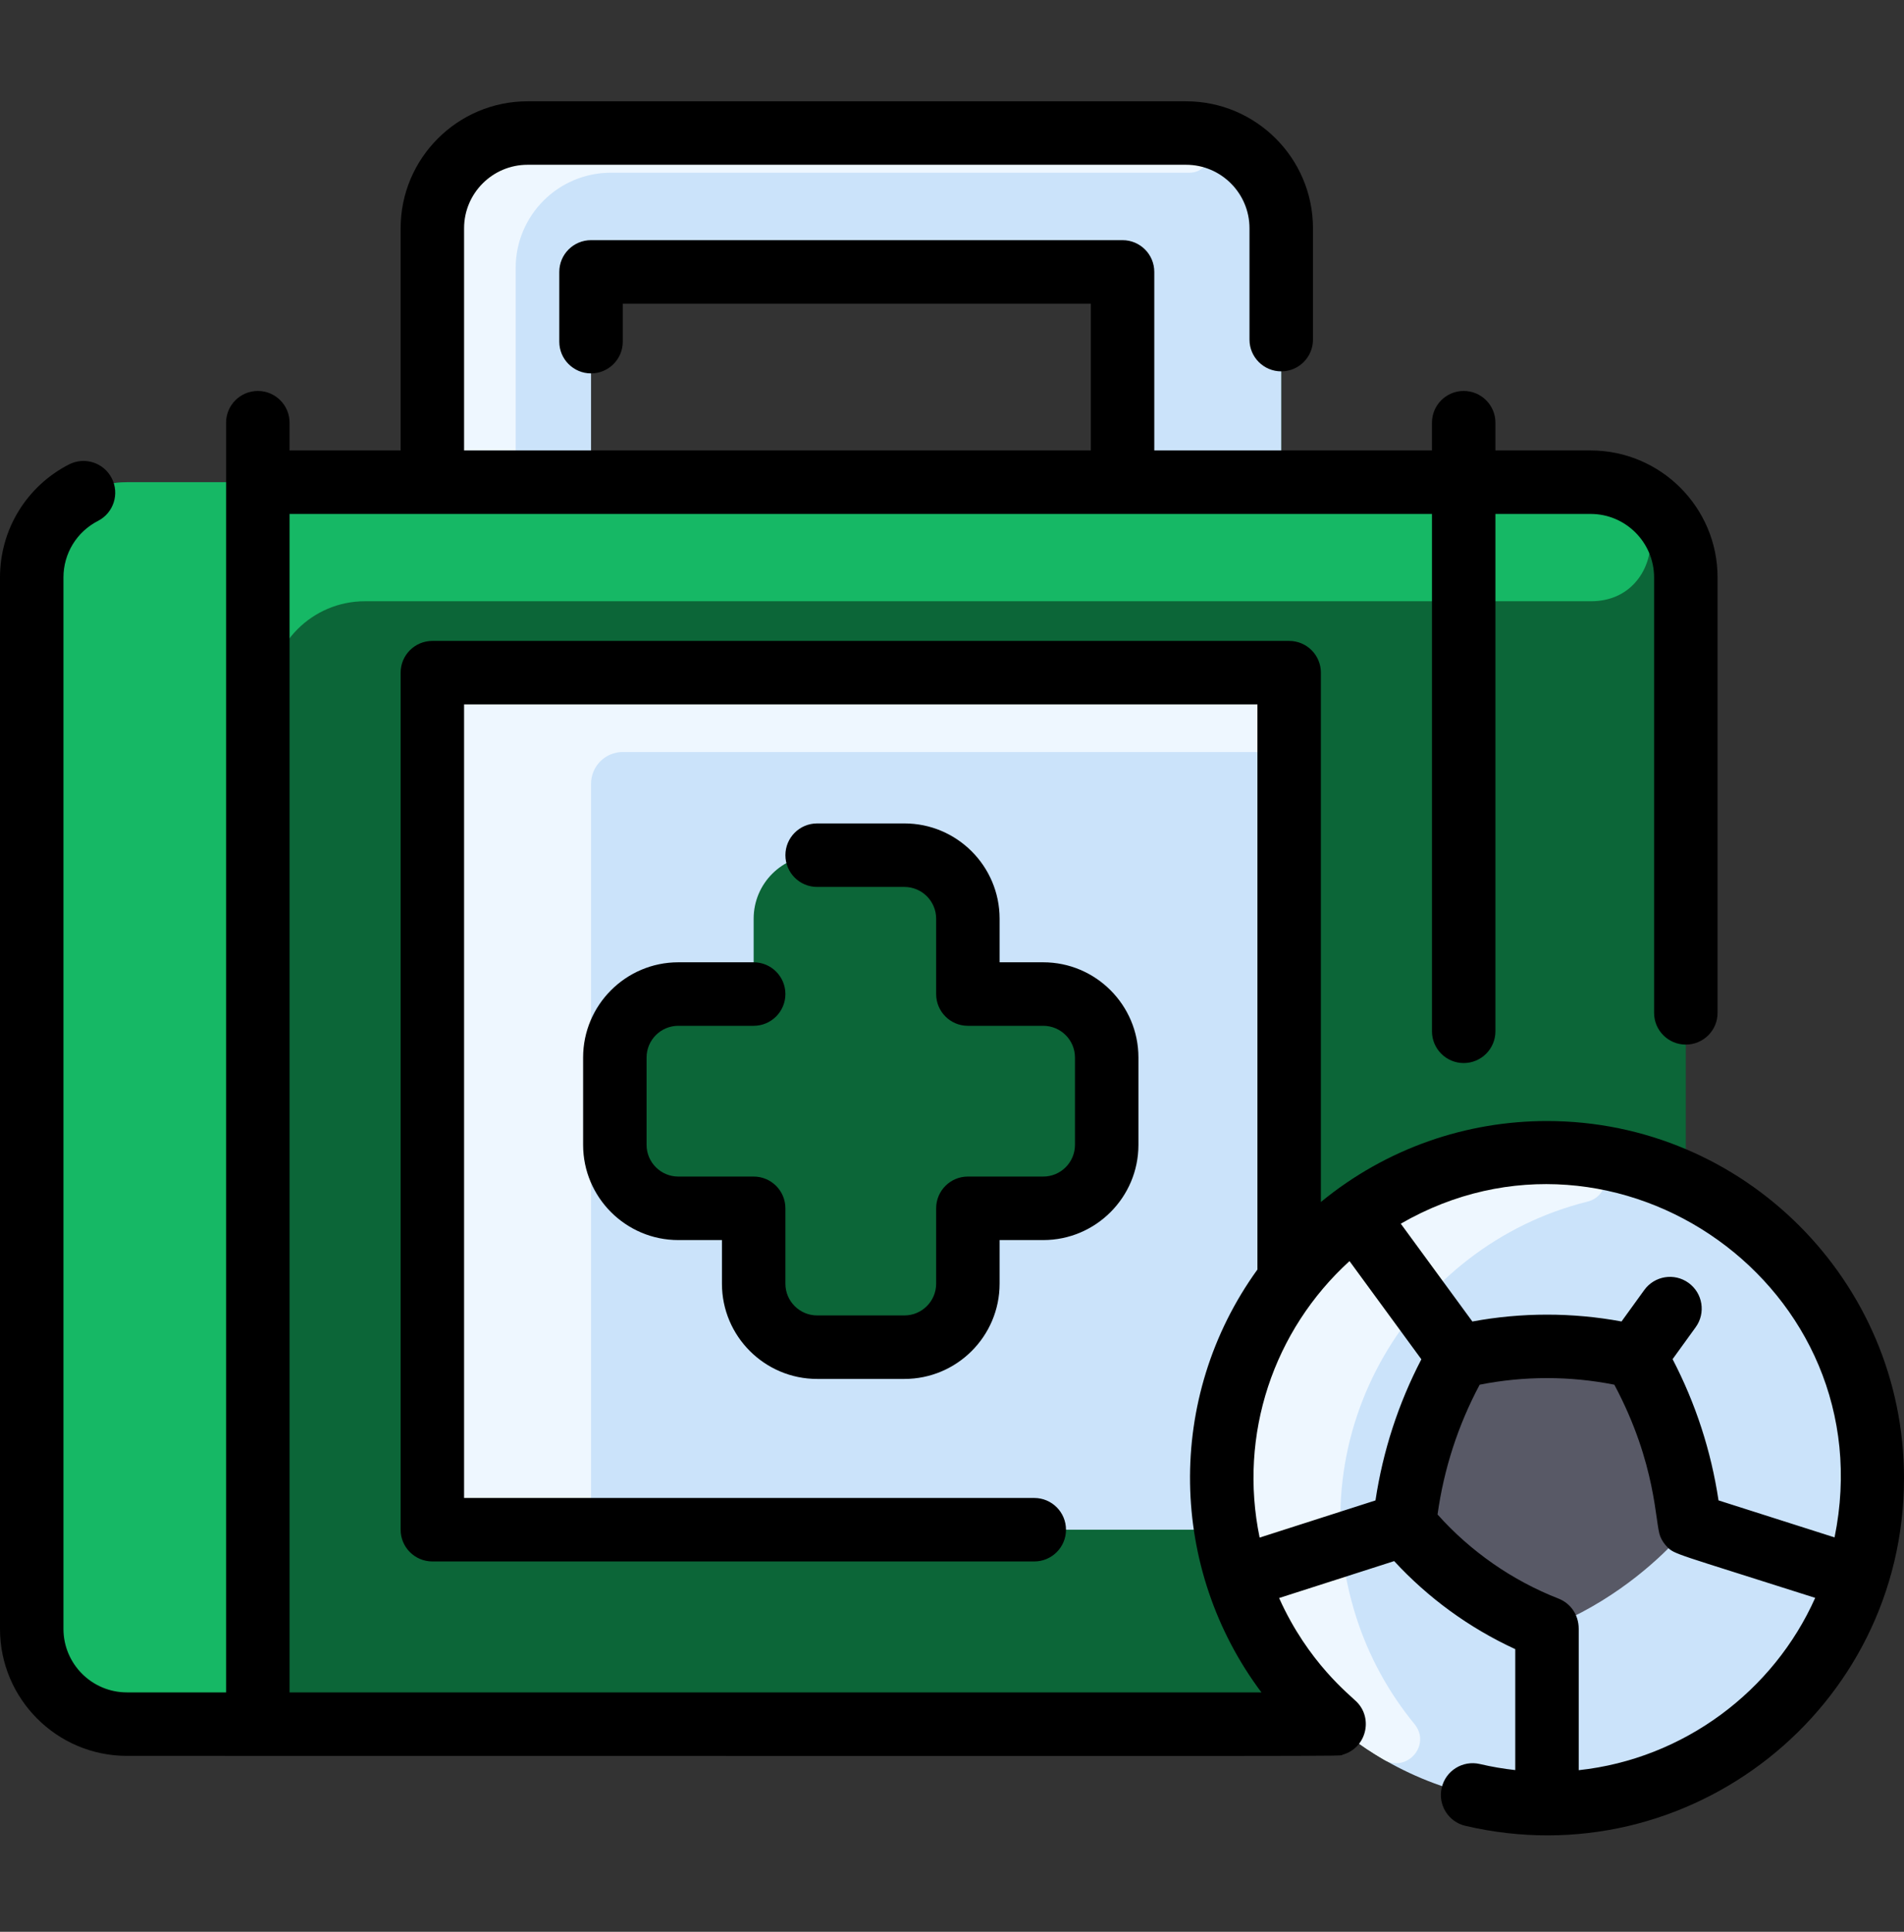 <svg width="70" height="71" viewBox="0 0 70 71" fill="none" xmlns="http://www.w3.org/2000/svg">
<rect x="0" y="0" width="70" height="71" fill="#333333" stroke="none"/>
<g id="fi_5439165" clip-path="url(#clip0_14017_4191)">
<path id="Vector" d="M58.478 17.723H47.103V8.389C47.103 6.456 45.536 4.889 43.603 4.889H19.395C17.462 4.889 15.895 6.456 15.895 8.389V17.723H4.666C2.734 17.723 1.166 19.29 1.166 21.223V59.868C1.166 61.801 2.734 63.368 4.666 63.368H58.478C60.411 63.368 61.978 61.801 61.978 59.868V21.223C61.978 19.29 60.411 17.723 58.478 17.723ZM21.728 17.723V11.16C21.728 10.516 22.251 9.994 22.895 9.994H40.103C40.748 9.994 41.27 10.516 41.27 11.16V17.723H21.728Z" fill="#0C6638"/>
<path id="Vector_2" d="M58.493 22.098H13.416C11.483 22.098 9.916 23.665 9.916 25.598V62.202C9.916 62.846 9.394 63.368 8.749 63.368H4.666C2.733 63.368 1.166 61.801 1.166 59.868V21.223C1.166 19.29 2.733 17.723 4.666 17.723H58.478C61.495 17.723 61.339 22.098 58.493 22.098Z" fill="#16B865"/>
<path id="Vector_3" d="M47.105 8.389V17.723H41.271V11.16C41.271 10.516 40.749 9.994 40.105 9.994H22.896C22.252 9.994 21.73 10.516 21.73 11.16V17.723H15.896V8.389C15.896 6.456 17.463 4.889 19.396 4.889H43.605C45.538 4.889 47.105 6.456 47.105 8.389Z" fill="#CBE3FA"/>
<path id="Vector_4" d="M43.726 6.348H22.459C20.526 6.348 18.959 7.915 18.959 9.848V16.995C18.959 17.397 18.633 17.723 18.231 17.723H15.896V8.389C15.896 6.456 17.463 4.889 19.396 4.889C19.396 4.889 43.721 4.891 43.779 4.894C44.714 4.94 44.661 6.348 43.726 6.348Z" fill="#EEF7FF"/>
<path id="Vector_5" d="M15.896 25.889V55.056C15.896 55.7 16.419 56.222 17.063 56.222H46.23C46.874 56.222 47.396 55.7 47.396 55.056V25.889C47.396 25.245 46.874 24.723 46.23 24.723H17.063C16.419 24.723 15.896 25.245 15.896 25.889Z" fill="#CBE3FA"/>
<path id="Vector_6" d="M47.396 25.889V26.473C47.396 27.117 46.874 27.639 46.23 27.639H22.896C22.252 27.639 21.73 28.162 21.73 28.806V55.056C21.73 55.7 21.207 56.222 20.563 56.222H17.063C16.419 56.222 15.896 55.7 15.896 55.056V25.889C15.896 25.245 16.419 24.723 17.063 24.723H46.23C46.874 24.723 47.396 25.245 47.396 25.889Z" fill="#EEF7FF"/>
<path id="Vector_7" d="M40.687 38.868V42.077C40.687 43.366 39.643 44.41 38.353 44.41H35.583V47.181C35.583 48.47 34.538 49.514 33.249 49.514H30.041C28.752 49.514 27.708 48.47 27.708 47.181V44.41H24.937C23.648 44.41 22.604 43.366 22.604 42.077V38.868C22.604 37.579 23.648 36.535 24.937 36.535H27.708V33.764C27.708 32.475 28.752 31.431 30.041 31.431H33.249C34.538 31.431 35.583 32.475 35.583 33.764V36.535H38.353C39.643 36.535 40.687 37.579 40.687 38.868Z" fill="#0C6638"/>
<path id="Vector_8" d="M68.835 54.326C68.835 60.512 64.122 65.641 58.043 66.228C52.398 66.787 47.187 63.283 45.494 58C43.916 53.13 45.622 47.742 49.828 44.665C54.028 41.599 59.719 41.611 63.894 44.645C66.924 46.847 68.835 50.381 68.835 54.326Z" fill="#CBE3FA"/>
<path id="Vector_9" d="M49.869 59.458C50.32 60.866 51.045 62.198 52.004 63.367C52.627 64.126 51.733 65.169 50.883 64.677C43.858 60.603 42.827 50.834 48.919 45.4C51.511 43.082 54.934 42.062 58.261 42.447C59.228 42.559 59.303 43.931 58.357 44.166C51.925 45.762 47.658 52.637 49.869 59.458Z" fill="#EEF7FF"/>
<path id="Vector_10" d="M54.167 49.75C56.665 49.249 58.668 49.568 59.594 49.757C59.935 49.827 60.227 50.048 60.39 50.356C61.243 51.963 61.807 53.705 62.058 55.506C62.106 55.851 61.999 56.198 61.767 56.457C61.119 57.177 59.601 58.653 57.348 59.646C57.048 59.778 56.705 59.778 56.405 59.646C54.728 58.911 53.218 57.823 51.986 56.443C51.76 56.19 51.654 55.849 51.7 55.512C51.824 54.591 52.177 52.593 53.375 50.342C53.537 50.037 53.828 49.818 54.167 49.75Z" fill="#585966"/>
<g id="Group">
<path id="Vector_11" d="M30.042 50.681H33.25C35.18 50.681 36.75 49.111 36.75 47.181V45.577H38.354C40.284 45.577 41.854 44.007 41.854 42.077V38.868C41.854 36.939 40.284 35.368 38.354 35.368H36.75V33.764C36.75 31.834 35.18 30.264 33.25 30.264H30.042C29.397 30.264 28.875 30.787 28.875 31.431C28.875 32.075 29.397 32.598 30.042 32.598H33.25C33.893 32.598 34.417 33.121 34.417 33.764V36.535C34.417 37.179 34.939 37.702 35.583 37.702H38.354C38.997 37.702 39.521 38.225 39.521 38.868V42.077C39.521 42.72 38.997 43.243 38.354 43.243H35.583C34.939 43.243 34.417 43.766 34.417 44.41V47.181C34.417 47.824 33.893 48.347 33.25 48.347H30.042C29.398 48.347 28.875 47.824 28.875 47.181V44.41C28.875 43.766 28.353 43.243 27.708 43.243H24.938C24.294 43.243 23.771 42.72 23.771 42.077V38.868C23.771 38.225 24.294 37.702 24.938 37.702H27.708C28.353 37.702 28.875 37.179 28.875 36.535C28.875 35.891 28.353 35.368 27.708 35.368H24.938C23.008 35.368 21.438 36.939 21.438 38.868V42.077C21.438 44.007 23.008 45.577 24.938 45.577H26.542V47.181C26.542 49.111 28.112 50.681 30.042 50.681Z" fill="black"/>
<path id="Vector_12" d="M56.875 41.202C53.925 41.202 50.985 42.189 48.562 44.178V24.723C48.562 24.078 48.04 23.556 47.396 23.556H15.896C15.252 23.556 14.729 24.078 14.729 24.723V56.223C14.729 56.867 15.252 57.389 15.896 57.389H38.025C38.669 57.389 39.191 56.867 39.191 56.223C39.191 55.578 38.669 55.056 38.025 55.056H17.062V25.889H46.229V46.66C42.81 51.394 42.994 57.693 46.376 62.202H10.646V18.889H52.646V37.904C52.646 38.548 53.168 39.071 53.812 39.071C54.457 39.071 54.979 38.548 54.979 37.904V18.889H58.479C59.766 18.889 60.812 19.936 60.812 21.223V37.227C60.812 37.871 61.335 38.393 61.979 38.393C62.623 38.393 63.146 37.871 63.146 37.227V21.223C63.146 18.649 61.052 16.556 58.479 16.556H54.979V15.535C54.979 14.891 54.457 14.369 53.812 14.369C53.168 14.369 52.646 14.891 52.646 15.535V16.556H42.437V9.994C42.437 9.349 41.915 8.827 41.271 8.827H21.729C21.085 8.827 20.562 9.349 20.562 9.994V12.557C20.562 13.202 21.085 13.724 21.729 13.724C22.373 13.724 22.896 13.202 22.896 12.557V11.16H40.104V16.556H17.062V8.389C17.062 7.103 18.109 6.056 19.396 6.056H43.604C44.891 6.056 45.937 7.103 45.937 8.389V12.482C45.937 13.126 46.46 13.649 47.104 13.649C47.748 13.649 48.271 13.126 48.271 12.482V8.389C48.271 5.816 46.177 3.723 43.604 3.723H19.396C16.823 3.723 14.729 5.816 14.729 8.389V16.556H10.646V15.535C10.646 14.891 10.123 14.369 9.479 14.369C8.835 14.369 8.312 14.891 8.312 15.535V62.202H4.667C3.38 62.202 2.333 61.155 2.333 59.868V21.223C2.333 20.344 2.82 19.547 3.603 19.145C4.176 18.851 4.402 18.148 4.107 17.575C3.813 17.001 3.109 16.776 2.536 17.07C0.972 17.873 0 19.465 0 21.223V59.868C0 62.442 2.093 64.535 4.667 64.535C52.209 64.535 49.117 64.56 49.369 64.489C50.228 64.243 50.489 63.172 49.885 62.556C49.644 62.307 48.092 61.115 47.026 58.733L51.256 57.376C52.51 58.736 54.027 59.839 55.708 60.612V65.057C55.273 65.009 54.839 64.936 54.406 64.834C53.778 64.689 53.151 65.077 53.004 65.705C52.857 66.332 53.247 66.96 53.874 67.106C62.087 69.028 70 62.813 70 54.326C70 47.09 64.112 41.202 56.875 41.202ZM67.447 56.505L63.181 55.145C62.907 53.326 62.341 51.586 61.492 49.954L62.341 48.78C62.719 48.258 62.602 47.529 62.08 47.151C61.557 46.773 60.828 46.891 60.451 47.413L59.615 48.569C57.807 48.234 55.938 48.234 54.131 48.57L51.499 44.975C59.456 40.383 69.32 47.326 67.447 56.505ZM49.614 46.35L52.256 49.959C51.408 51.59 50.843 53.329 50.569 55.146L46.31 56.512C45.526 52.722 46.819 48.897 49.614 46.35ZM58.041 65.061V59.868C58.041 59.334 57.729 58.923 57.3 58.755C55.597 58.089 54.068 57.025 52.851 55.663C53.084 53.987 53.603 52.387 54.399 50.893C56.029 50.569 57.722 50.569 59.351 50.893C60.922 53.841 60.84 55.982 61.039 56.471C61.098 56.616 61.182 56.739 61.285 56.846C61.57 57.137 61.541 57.071 66.735 58.727C65.207 62.154 61.906 64.643 58.041 65.061Z" fill="black"/>
</g>
</g>
<defs>
<clipPath id="clip0_14017_4191">
<rect width="70" height="70" fill="white" transform="translate(0 0.59)"/>
</clipPath>
</defs>
</svg>
